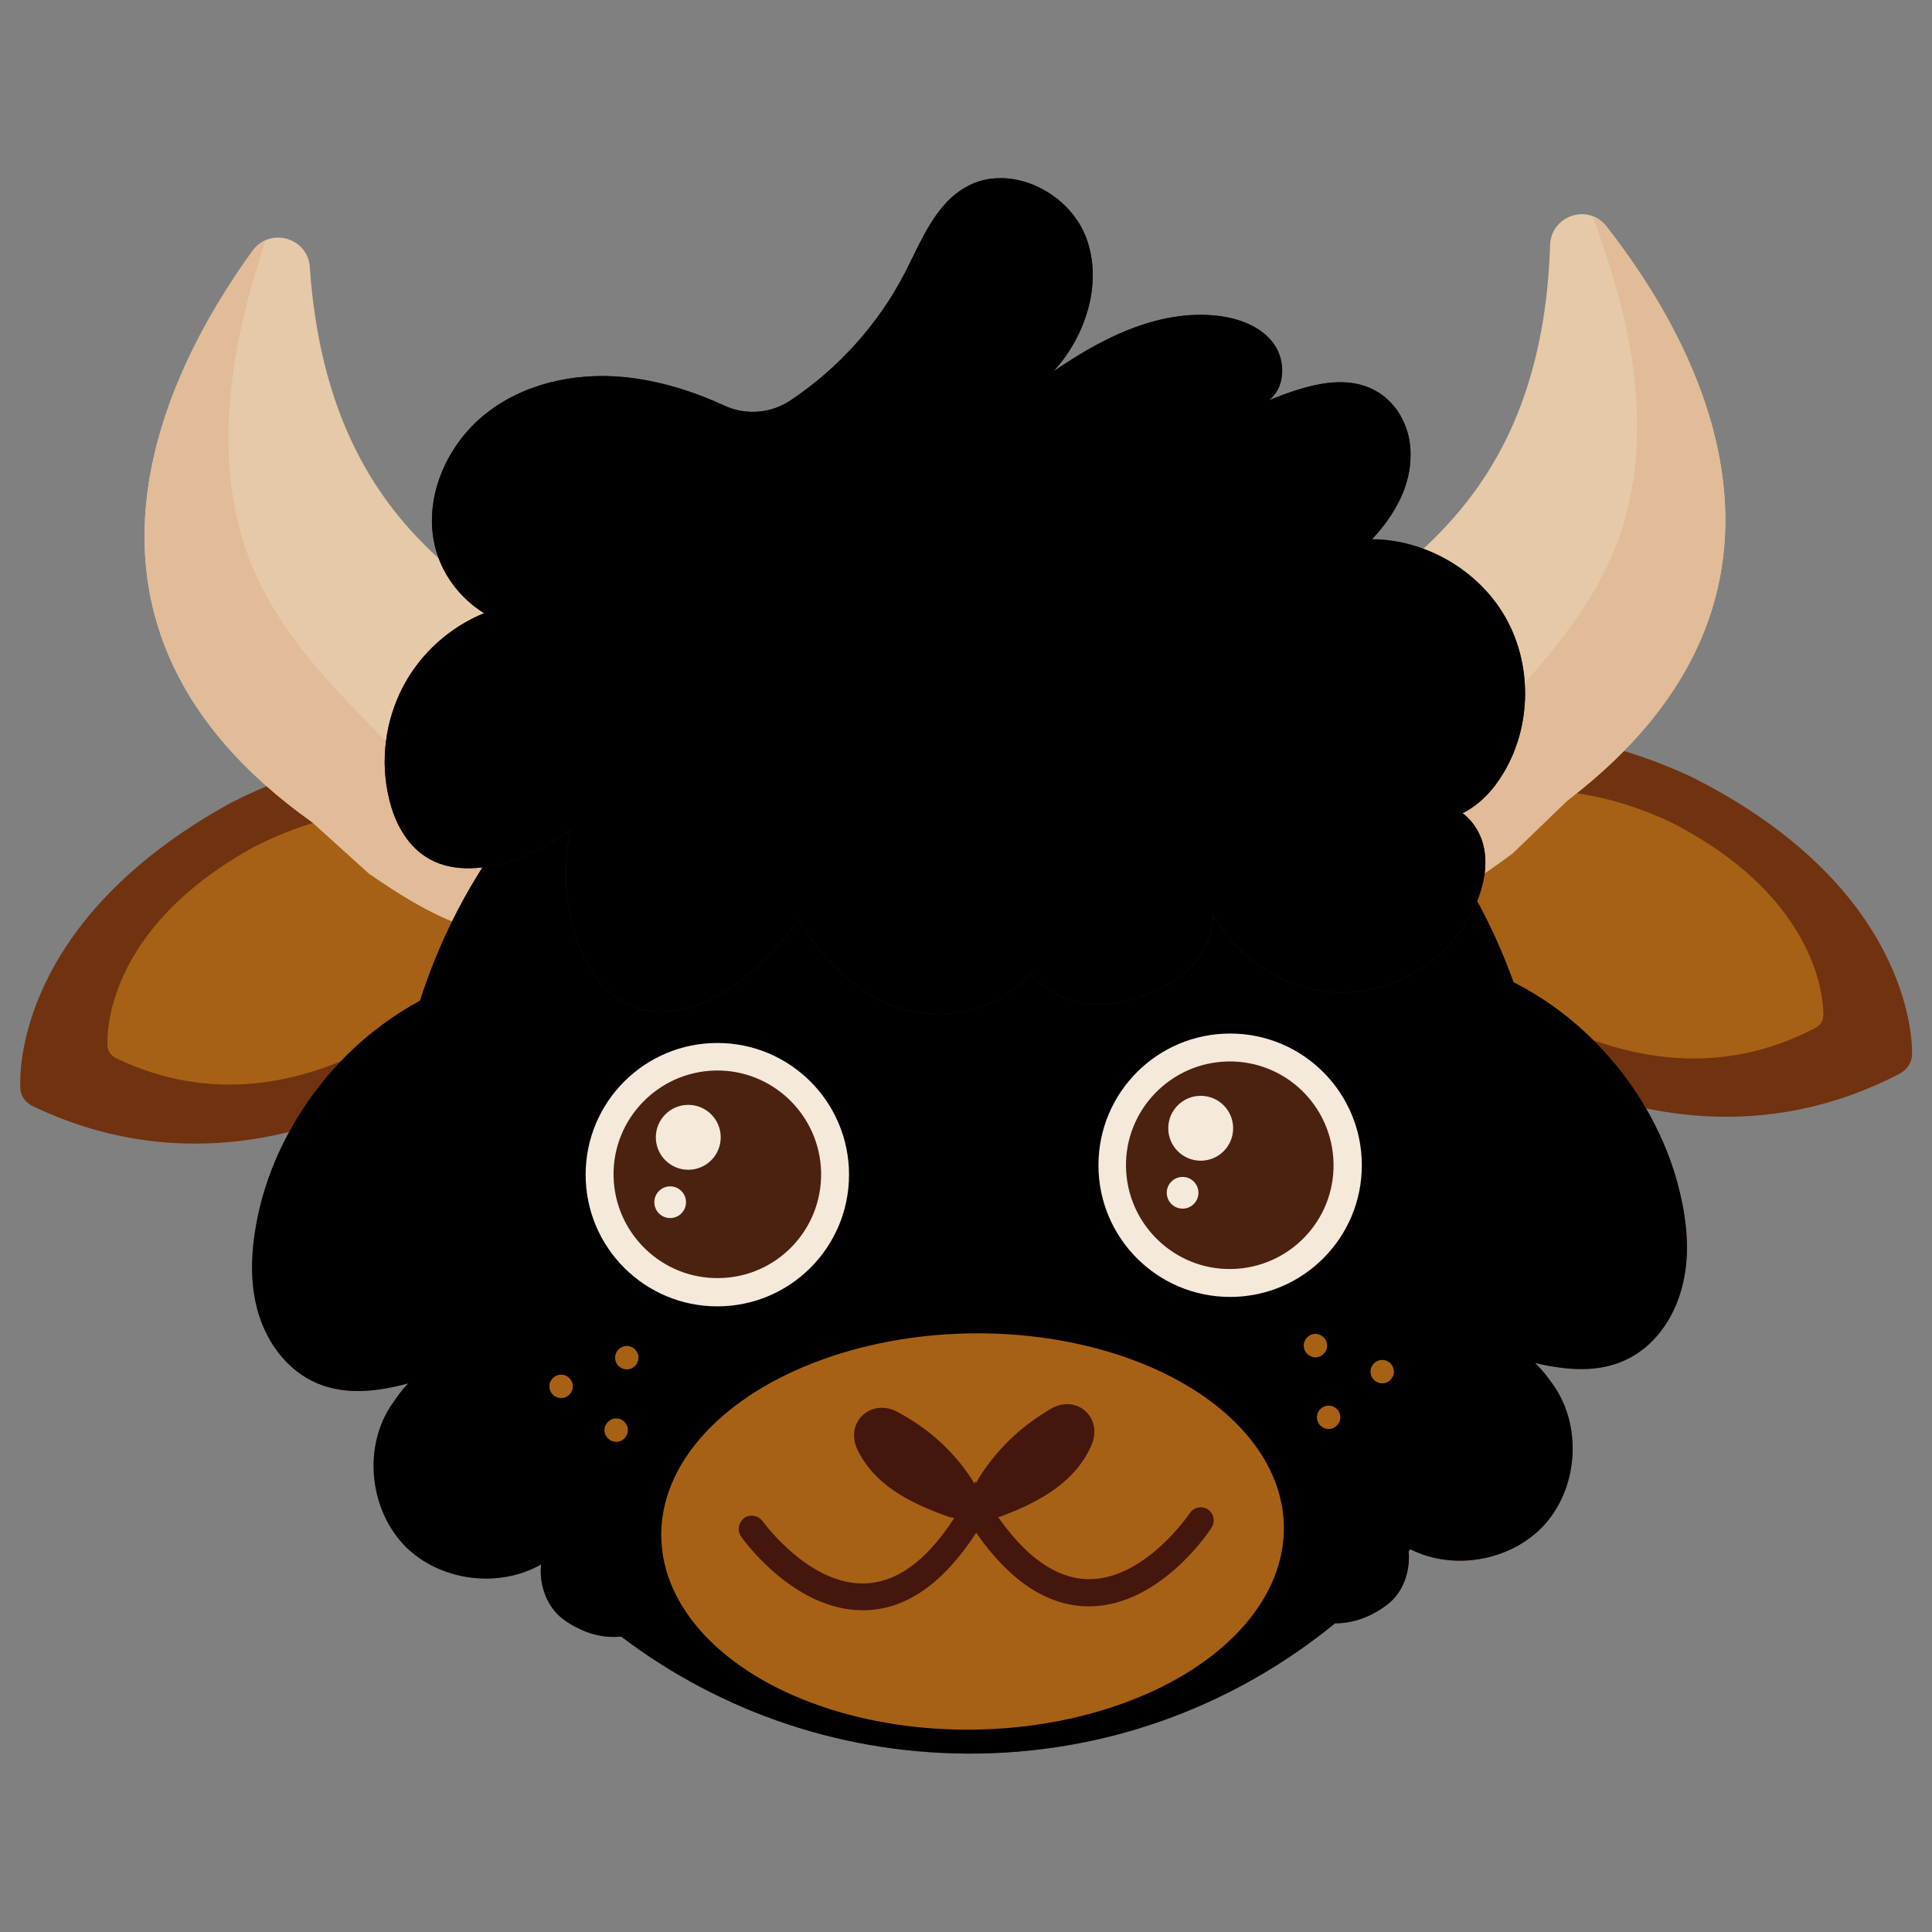 <svg xmlns="http://www.w3.org/2000/svg" xmlns:xlink="http://www.w3.org/1999/xlink" id="Calque_1" x="0px" y="0px" viewBox="0 0 512 512" style="enable-background:new 0 0 512 512;" xml:space="preserve"><rect x="0" y="0" width="512" height="512" fill="#808080" stroke="none"/><style type="text/css">	.Ombre_x0020_portée{fill:none;}	.Néon_x0020_bleu_x0020_épais{fill:none;stroke:#0073BC;stroke-width:10;stroke-linecap:round;stroke-linejoin:round;}	.Turquoise_x0020_lumineux{fill:url(#SVGID_1_);stroke:#FFFFFF;stroke-width:0.25;stroke-miterlimit:1;}			.Ton_x0020_clair_x0020_noir{fill:url(#SVGID_00000016773480371448398120000006909159187994772099_);stroke:#FFFFFF;stroke-width:0.363;stroke-miterlimit:1;}	.Croquemitaine_GS{fill-rule:evenodd;clip-rule:evenodd;fill:#FFDD00;}	.st0{clip-path:url(#XMLID_00000075867705314928912000000001697517013848343740_);fill:#A76115;}	.st1{clip-path:url(#XMLID_00000093174968572813511660000002895050155249750413_);fill:#A76115;}	.st2{clip-path:url(#SVGID_00000120552011548294645020000016611452473822487732_);}	.st3{fill:#E2BB99;}	.st4{clip-path:url(#SVGID_00000171692910803492289530000000248182662308445079_);}	.st5{clip-path:url(#Tête_00000024705964644915814160000012344740767575162508_);}	.st6{clip-path:url(#Tête_00000008841905423342257150000004694949669999355288_);}	.st7{fill:#833D13;}	.st8{fill:#883F13;}	.st9{fill:#A76115;}	.st10{fill:#45160C;}	.st11{fill:#F4E9DB;}	.st12{fill:#4B2110;}	.st13{clip-path:url(#XMLID_00000065785420961078176770000017260147965445015702_);}	.st14{clip-path:url(#XMLID_00000053529251408756694510000000440332266870723240_);}	.st15{fill:#3F1B0E;}</style><linearGradient id="SVGID_1_" gradientUnits="userSpaceOnUse" x1="0" y1="0" x2="6.123234e-17" y2="-1">	<stop offset="0" style="stop-color:#1D59F4"></stop>	<stop offset="0.618" style="stop-color:#2D65EE"></stop>	<stop offset="0.629" style="stop-color:#3864F3"></stop>	<stop offset="0.983" style="stop-color:#00DDFC"></stop></linearGradient><linearGradient id="SVGID_00000173858208269181040630000008991716153398853818_" gradientUnits="userSpaceOnUse" x1="0" y1="0" x2="6.123234e-17" y2="-1">	<stop offset="0" style="stop-color:#060606"></stop>	<stop offset="0.618" style="stop-color:#000000"></stop>	<stop offset="0.629" style="stop-color:#000000"></stop>	<stop offset="0.983" style="stop-color:#000000"></stop></linearGradient><g>	<g id="Oreilles_00000165203389756345185040000004073503408922843310_">		<g id="Oreille_gauche_00000057829610915465597970000013322742215214334882_">			<defs>				<path id="XMLID_00000109726647408069037020000012380201683189580939_" d="M156.7,209.1c-36.5-17.4-70.7-9-95.6,3.7l0,0     C4.6,243.9,5.1,284.1,5.4,288.6c0.1,2,1.6,3.8,3.4,4.6c36.5,17.4,70.7,9,95.6-3.7l0,0c56.6-31.1,57.1-65.3,55.7-75.8     C159.9,211.7,158.6,209.9,156.7,209.1z"></path>			</defs>			<use xlink:href="#XMLID_00000109726647408069037020000012380201683189580939_" style="overflow:visible;fill:#71320F;"></use>			<clipPath id="XMLID_00000125561863542544187300000000252017670277944741_">				<use xlink:href="#XMLID_00000109726647408069037020000012380201683189580939_" style="overflow:visible;"></use>			</clipPath>			<path style="clip-path:url(#XMLID_00000125561863542544187300000000252017670277944741_);fill:#A76115;" d="M134.1,221.8    c-25.5-12.2-49.3-6.3-66.7,2.6l0,0c-39.5,21.7-39.1,49.7-38.9,52.9c0.1,1.4,1.1,2.6,2.4,3.2c25.5,12.2,49.3,6.3,66.7-2.6l0,0    c39.5-21.7,39.9-45.5,38.9-52.9C136.3,223.6,135.4,222.4,134.1,221.8z"></path>		</g>		<g id="Oreille_droite_00000040548013328349966930000000593103808870524551_">			<defs>				<path id="XMLID_00000115483752708513249280000015524138077303372217_" d="M352.6,205.6c35.9-18.7,70.3-11.5,95.7,0.3l0,0     c57.6,29,58.6,69.2,58.4,73.8c-0.1,2-1.4,3.8-3.2,4.8c-35.9,18.7-70.3,11.5-95.7-0.3l0,0c-57.6-29-59.4-63.2-58.4-73.8     C349.5,208.3,350.8,206.5,352.6,205.6z"></path>			</defs>			<use xlink:href="#XMLID_00000115483752708513249280000015524138077303372217_" style="overflow:visible;fill:#71320F;"></use>			<clipPath id="XMLID_00000030450185833436592220000009659904184613381805_">				<use xlink:href="#XMLID_00000115483752708513249280000015524138077303372217_" style="overflow:visible;"></use>			</clipPath>			<path style="clip-path:url(#XMLID_00000030450185833436592220000009659904184613381805_);fill:#A76115;" d="M375.6,217.5    c25-13.1,49.1-8,66.8,0.2l0,0c40.2,20.3,40.9,48.3,40.8,51.5c0,1.4-1,2.7-2.3,3.3c-25,13.1-49.1,8-66.8-0.2l0,0    c-40.2-20.3-41.5-44.1-40.8-51.5C373.5,219.4,374.3,218.1,375.6,217.5z"></path>		</g>	</g>	<g id="Cornes_00000049215696207395514320000006220564161406979765_">		<g>			<defs>				<path id="SVGID_00000048503506616288965320000017796990024966962568_" d="M150.7,176.8c-11.1-18.6-63.2-27.9-68.6-106     c-0.5-7.8-10.5-10.7-15.1-4.4C44,98,9.2,165.6,82.6,217.8c0.3,0.2,0.5,0.4,0.7,0.6l14.5,13.1c32.3,22.5,39.4,15,44.8,9.3     l35.8-37c2.5-2.6-19.5-16.2-21.9-19.8c-0.7-1-1.4-1.6-2-2.5C153.2,179.7,154.1,180.4,150.7,176.8z"></path>			</defs>			<use xlink:href="#SVGID_00000048503506616288965320000017796990024966962568_" style="overflow:visible;fill:#E6C9A8;"></use>			<clipPath id="SVGID_00000180328216547155384900000013397585353116701356_">				<use xlink:href="#SVGID_00000048503506616288965320000017796990024966962568_" style="overflow:visible;"></use>			</clipPath>			<g style="clip-path:url(#SVGID_00000180328216547155384900000013397585353116701356_);">				<path class="st3" d="M69.8,58.5c-5.2,15.2-9.6,30.8-11,46.8c-1.4,16,0.3,32.5,6.7,47.3c15.2,34.7,54,54.7,68.4,89.7     c1.4,3.3,2.3,7.7-0.4,10.1c-2.3,2-5.7,1.4-8.6,0.6c-8.5-2.1-17-4.3-25.2-7.4c-33.2-12.4-60-40.5-71-74.2S23.1,99.2,42.7,69.7     c2.8-4.3,6.1-8.5,10.5-11.2s10.1-3.7,14.7-1.4"></path>				<path class="st3" d="M67.5,57.9C61.4,75.8,56.4,94.3,56,113.3c-0.4,17.5,3.4,34.8,12.4,49.9c7.5,12.6,17.7,23.2,27.9,33.6     c10.1,10.4,20.5,20.7,28.3,32.9c1.9,3,3.7,6.1,5.3,9.4c1.4,2.8,3.2,6.2,2.9,9.4c-0.3,3.8-4.8,2.8-7.4,2.2     c-4.7-1.2-9.4-2.4-14-3.7c-8-2.3-15.8-5.2-23.2-9.1c-6.6-3.4-12.8-7.5-18.6-12.1c-11.6-9.3-21.5-20.7-29-33.6     c-7.8-13.4-12.7-28.4-14.4-43.8c-1.8-16.2-0.2-32.8,4.7-48.4c2.4-7.7,5.6-15.2,9.6-22.2c2-3.5,4.1-7,6.5-10.2     c2.4-3.2,5.3-6.3,9-8c3.3-1.5,7.3-2,10.6-0.4c2.8,1.3,5.1-2.8,2.3-4.2c-8.5-4.1-17.8,0.4-23.5,7c-5.6,6.4-9.9,14.2-13.4,21.8     c-7.1,15.5-11,32.4-11.3,49.4c-0.3,16.6,2.8,33.3,9.3,48.6c6.2,14.4,15.1,27.5,26.1,38.5c11,10.9,24,19.9,38.3,25.9     c8.9,3.7,18.2,6.2,27.5,8.6c4.2,1.1,9.2,2.6,12.9-0.5c3.2-2.7,3.1-7.1,2-10.7c-1.1-3.6-3-7.2-4.8-10.5c-1.7-3.2-3.7-6.3-5.8-9.2     c-4.3-6.2-9.3-11.9-14.4-17.5c-10.2-11-21.3-21.2-30.7-32.9c-4.6-5.8-8.8-12-12.1-18.6c-3.9-7.9-6.4-16.6-7.6-25.4     c-2.5-19.1,0.7-38.2,6.1-56.6c1.4-4.6,2.8-9.2,4.4-13.8c0.4-1.2-0.5-2.6-1.7-2.9C69.1,55.8,67.9,56.7,67.5,57.9L67.5,57.9z"></path>			</g>			<g style="clip-path:url(#SVGID_00000180328216547155384900000013397585353116701356_);">				<path class="st3" d="M418.5,52.3c5.8,15,10.7,30.5,12.7,46.4c2,16,0.9,32.5-5,47.5c-13.9,35.2-52,56.6-65.1,92.1     c-1.2,3.4-2,7.8,0.8,10.1c2.3,1.9,5.8,1.2,8.6,0.3c8.4-2.4,16.8-4.9,24.9-8.2c32.7-13.6,58.6-42.7,68.3-76.7     s3.1-72.4-17.5-101.2c-3-4.2-6.4-8.3-10.8-10.8c-4.5-2.6-10.2-3.4-14.8-0.9"></path>				<path class="st3" d="M416.2,52.9c6.9,18,12.7,36.7,13.4,56.1c0.3,9.3-0.5,18.6-2.9,27.5c-2,7.7-5.3,15-9.5,21.8     c-7.8,12.8-18.2,23.7-28.2,34.7c-10,11.1-20.1,22.6-26.7,36.1c-1.7,3.4-3.4,7-4.3,10.7c-0.9,3.9-0.7,8.3,2.9,10.7     c3.8,2.6,8.9,0.7,12.8-0.5c4.7-1.4,9.4-2.8,14.1-4.4c15.5-5.3,29.6-13.4,41.9-24.3c11.6-10.3,21.3-22.8,28.2-36.7     c7.3-14.7,11.5-30.7,12.3-47.1c0.8-16.9-1.9-34-8-49.8c-3-7.9-6.9-15.6-11.5-22.7c-4.7-7.1-10.3-14.9-18.9-17.4     c-4.2-1.2-8.8-1-12.7,1.1c-2.7,1.4-0.2,5.5,2.5,4.1c7.6-4,15.5,2.3,20.1,7.9c5.1,6.3,9.3,13.6,12.7,20.9     c6.9,14.7,10.6,30.9,11,47.1c0.4,15.8-2.3,31.6-8.4,46.2c-5.7,13.8-14.1,26.4-24.6,37.1c-10.3,10.6-22.6,19.3-36.2,25.2     c-8.7,3.8-17.9,6.5-27,9.1c-2.6,0.7-6.8,1.6-7.1-2.2c-0.3-3.3,1.4-6.7,2.7-9.7c5.9-13.2,15.1-24.4,24.7-35.1     c9.8-11,20.1-21.6,28.5-33.8c4.2-6.1,7.7-12.6,10.4-19.4c3.3-8.5,5-17.5,5.6-26.6c1.2-18.7-2.8-37.3-8.7-55     c-1.5-4.4-3.1-8.8-4.7-13.2c-0.5-1.2-1.7-2-3-1.6C416.6,50.3,415.7,51.7,416.2,52.9L416.2,52.9z"></path>			</g>		</g>		<g>			<defs>				<path id="SVGID_00000112608501193735836590000009746405461468536995_" d="M346.1,173.3c10.4-19,62.2-30.1,64.7-108.4     c0.3-7.8,10.1-11.1,14.9-4.9c24.2,30.8,61.4,97.1-10,151.9c-0.2,0.2-0.5,0.4-0.7,0.6l-14.1,13.6c-31.5,23.6-38.8,16.4-44.5,10.9     l-37.1-35.7c-2.6-2.5,18.9-16.9,21.2-20.6c0.6-1,1.3-1.7,1.9-2.5C343.8,176.3,342.8,177,346.1,173.3z"></path>			</defs>			<use xlink:href="#SVGID_00000112608501193735836590000009746405461468536995_" style="overflow:visible;fill:#E6C9A8;"></use>			<clipPath id="SVGID_00000083091034934330038600000016578350843178518453_">				<use xlink:href="#SVGID_00000112608501193735836590000009746405461468536995_" style="overflow:visible;"></use>			</clipPath>			<g style="clip-path:url(#SVGID_00000083091034934330038600000016578350843178518453_);">				<path class="st3" d="M422.7,52.2c5.8,15,10.7,30.5,12.7,46.4c2,16,0.9,32.5-5,47.5c-13.9,35.2-52,56.6-65.1,92.1     c-1.2,3.4-2,7.8,0.8,10.1c2.3,1.9,5.8,1.2,8.6,0.3c8.4-2.4,16.8-4.9,24.9-8.2c32.7-13.6,58.6-42.7,68.3-76.7     s3.1-72.4-17.5-101.2c-3-4.2-6.4-8.3-10.8-10.8c-4.5-2.6-10.2-3.4-14.8-0.9"></path>				<path class="st3" d="M420.4,52.9c6.9,18,12.7,36.7,13.4,56.1c0.3,9.3-0.5,18.6-2.9,27.5c-2,7.7-5.3,15-9.5,21.8     c-7.8,12.8-18.2,23.7-28.2,34.7c-10,11.1-20.1,22.6-26.7,36.1c-1.7,3.4-3.4,7-4.3,10.7c-0.9,3.9-0.7,8.3,2.9,10.7     c3.8,2.6,8.9,0.7,12.8-0.5c4.7-1.4,9.4-2.8,14.1-4.4c15.5-5.3,29.6-13.4,41.9-24.3c11.6-10.3,21.3-22.8,28.2-36.7     c7.3-14.7,11.5-30.7,12.3-47.1c0.8-16.9-1.9-34-8-49.8c-3-7.9-6.9-15.6-11.5-22.7c-4.7-7.1-10.3-14.9-18.9-17.4     c-4.2-1.2-8.8-1-12.7,1.1c-2.7,1.4-0.2,5.5,2.5,4.1c7.6-4,15.5,2.3,20.1,7.9c5.1,6.3,9.3,13.6,12.7,20.9     c6.9,14.7,10.6,30.9,11,47.1c0.4,15.8-2.3,31.6-8.4,46.2c-5.7,13.8-14.1,26.4-24.6,37.1c-10.3,10.6-22.6,19.3-36.2,25.2     c-8.7,3.8-17.9,6.5-27,9.1c-2.6,0.7-6.8,1.6-7.1-2.2c-0.3-3.3,1.4-6.7,2.7-9.7c5.9-13.2,15.1-24.4,24.7-35.1     c9.8-11,20.1-21.6,28.5-33.8c4.2-6.1,7.7-12.6,10.4-19.4c3.3-8.5,5-17.5,5.6-26.6c1.2-18.7-2.8-37.3-8.7-55     c-1.5-4.4-3.1-8.8-4.7-13.2c-0.5-1.2-1.7-2-3-1.6C420.9,50.3,420,51.7,420.4,52.9L420.4,52.9z"></path>			</g>			<g style="clip-path:url(#SVGID_00000083091034934330038600000016578350843178518453_);">				<path class="st3" d="M74.1,58.4c-5.2,15.2-9.6,30.8-11,46.8s0.3,32.5,6.7,47.3c15.2,34.7,54,54.7,68.4,89.7     c1.4,3.3,2.3,7.7-0.4,10.1c-2.3,2-5.7,1.4-8.6,0.6c-8.5-2.1-17-4.3-25.2-7.4c-33.2-12.4-60-40.5-71-74.2S27.3,99.2,46.9,69.7     c2.8-4.3,6.1-8.5,10.5-11.2s10.1-3.7,14.7-1.4"></path>				<path class="st3" d="M71.8,57.9c-6.1,17.9-11.1,36.4-11.5,55.4c-0.4,17.5,3.4,34.8,12.4,49.9c7.5,12.6,17.7,23.2,27.9,33.6     c10.1,10.4,20.5,20.7,28.3,32.9c1.9,3,3.7,6.1,5.3,9.4c1.4,2.8,3.2,6.2,2.9,9.4c-0.3,3.8-4.8,2.8-7.4,2.2     c-4.7-1.2-9.4-2.4-14-3.7c-8-2.3-15.8-5.2-23.2-9.1c-6.6-3.4-12.8-7.5-18.6-12.1c-11.6-9.3-21.5-20.7-29-33.6     c-7.8-13.4-12.7-28.4-14.4-43.8c-1.8-16.2-0.2-32.8,4.7-48.4c2.4-7.7,5.6-15.2,9.6-22.2c2-3.5,4.1-7,6.5-10.2     c2.4-3.2,5.3-6.3,9-8c3.3-1.5,7.3-2,10.6-0.4c2.8,1.3,5.1-2.8,2.3-4.2c-8.5-4.1-17.8,0.4-23.5,7c-5.6,6.4-9.9,14.2-13.4,21.8     c-7.1,15.5-11,32.4-11.3,49.4c-0.3,16.6,2.8,33.3,9.3,48.6c6.2,14.4,15.1,27.5,26.1,38.5c11,10.9,24,19.9,38.3,25.9     c8.9,3.7,18.2,6.2,27.5,8.6c4.2,1.1,9.2,2.6,12.9-0.5c3.2-2.7,3.1-7.1,2-10.7c-1.1-3.6-3-7.2-4.8-10.5c-1.7-3.2-3.7-6.3-5.8-9.2     c-4.3-6.2-9.3-11.9-14.4-17.5c-10.2-11-21.3-21.2-30.7-32.9c-4.6-5.8-8.8-12-12.1-18.6c-3.9-7.9-6.4-16.6-7.6-25.4     c-2.5-19.1,0.7-38.2,6.1-56.6c1.4-4.6,2.8-9.2,4.4-13.8c0.4-1.2-0.5-2.6-1.7-2.9C73.3,55.8,72.2,56.6,71.8,57.9L71.8,57.9z"></path>			</g>		</g>	</g>	<g id="T&#xEA;te_00000093883521143262086820000002299887625180407736_">		<defs>			<path id="T&#xEA;te_00000123411233647569166640000001858026335495772316_" d="M445.3,316.5c-2-8.7-5.5-16.9-10.1-24.5    c-8.2-13.4-20.1-24.6-34.1-31.7c-21.5-60.1-79.4-102.6-146.8-101.4c-67.2,1.2-123.6,45.6-143,106.3c-14.1,7.6-26,19.4-33.9,33.4    c-4.4,7.7-7.6,16.1-9.3,24.8c-1.6,8.2-2,16.8,0.4,24.7c2.4,8,7.9,15.3,15.6,18.5c7.6,3.2,16,2.2,24.1,0c-2,2-3.6,4.5-4.9,6.4    c-7.1,11.3-5.2,27.4,4.2,36.9c9.2,9.1,24.6,11.1,35.9,4.7c-0.6,5.5,1.6,11.5,6.1,14.7c5.2,3.7,10.5,4.9,15.1,4.4    c26.4,20,59.4,31.6,95.1,31c35.8-0.6,68.4-13.5,94.1-34.5c4.4,0,9.2-1.4,13.9-5c4.2-3.2,6.1-8.9,5.6-14.1    c0.2-0.2,0.3-0.4,0.5-0.5c11.4,5.7,26.4,3.1,35.2-6.2c9.1-9.8,10.4-25.9,2.9-37c-1.3-1.9-3.1-4.3-5.1-6.2    c8.1,1.9,16.6,2.7,24-0.8c7.6-3.5,12.8-11,14.9-19.1C447.9,333.2,447.2,324.6,445.3,316.5z"></path>		</defs>		<defs>			<path id="T&#xEA;te_00000055682050037569599790000012073717722816787606_" d="M445.3,316.5c-2-8.7-5.5-16.9-10.1-24.5    c-8.2-13.4-20.1-24.6-34.1-31.7c-21.5-60.1-79.4-102.6-146.8-101.4c-67.2,1.2-123.6,45.6-143,106.3c-14.1,7.6-26,19.4-33.9,33.4    c-4.4,7.7-7.6,16.1-9.3,24.8c-1.6,8.2-2,16.8,0.4,24.7c2.4,8,7.9,15.3,15.6,18.5c7.6,3.2,16,2.2,24.1,0c-2,2-3.6,4.5-4.9,6.4    c-7.1,11.3-5.2,27.4,4.2,36.9c9.2,9.1,24.6,11.1,35.9,4.7c-0.6,5.5,1.6,11.5,6.1,14.7c5.2,3.7,10.5,4.9,15.1,4.4    c26.4,20,59.4,31.6,95.1,31c35.8-0.6,68.4-13.5,94.1-34.5c4.4,0,9.2-1.4,13.9-5c4.2-3.2,6.1-8.9,5.6-14.1    c0.2-0.2,0.3-0.4,0.5-0.5c11.4,5.7,26.4,3.1,35.2-6.2c9.1-9.8,10.4-25.9,2.9-37c-1.3-1.9-3.1-4.3-5.1-6.2    c8.1,1.9,16.6,2.7,24-0.8c7.6-3.5,12.8-11,14.9-19.1C447.9,333.2,447.2,324.6,445.3,316.5z"></path>		</defs>		<use xlink:href="#T&#xEA;te_00000123411233647569166640000001858026335495772316_" style="overflow:visible;fill:#883F13;"></use>		<clipPath id="T&#xEA;te_00000070090018366173298770000001147448121340509328_">			<use xlink:href="#T&#xEA;te_00000123411233647569166640000001858026335495772316_" style="overflow:visible;"></use>		</clipPath>					<clipPath id="T&#xEA;te_00000041255091661034587140000008115640598169487514_" style="clip-path:url(#T&#xEA;te_00000070090018366173298770000001147448121340509328_);">			<use xlink:href="#T&#xEA;te_00000055682050037569599790000012073717722816787606_" style="overflow:visible;"></use>		</clipPath>		<g style="clip-path:url(#T&#xEA;te_00000041255091661034587140000008115640598169487514_);">			<path class="st7" d="M385.4,227.7c0,0,13.1,146.6-58,222.3c-32.8,34.9,130.3,33.9,130.3,33.9l-14.3-216.2L385.4,227.7"></path>			<path class="st8" d="M458.4,484.5l-0.6,0c-5.1,0-124.5,0.5-134.6-22.6c-1.6-3.7-0.3-7.9,3.8-12.3c36.6-39,50.4-97.2,55.5-139.2    c5.5-45.5,2.4-82.3,2.3-82.7l-0.1-1.2l59.2,40.8l0,0.3L458.4,484.5z M386.1,228.8c0.5,6.8,2.6,40.7-2.4,81.7    c-5.1,42.2-19,100.7-55.8,139.9c-3.8,4.1-5,7.8-3.6,11.1c9.4,21.5,123.4,21.9,132.9,21.9L442.8,268L386.1,228.8z"></path>		</g>	</g>	<g id="Taches_de_rousseur_gauche_00000158718526409417685920000012088574809351069313_">		<circle class="st9" cx="148.7" cy="367.4" r="3.1"></circle>		<circle class="st9" cx="166.1" cy="359.8" r="3.1"></circle>		<circle class="st9" cx="163.3" cy="379" r="3.1"></circle>	</g>	<g id="Taches_de_rousseur_droite_00000160910408946364485660000002647786209582507426_">		<circle class="st9" cx="366.3" cy="363.5" r="3.1"></circle>		<circle class="st9" cx="348.6" cy="356.6" r="3.1"></circle>		<circle class="st9" cx="352.1" cy="375.6" r="3.1"></circle>	</g>	<g id="Museau_00000056413876722698222840000009709484244244167614_">					<ellipse id="Museau_00000004518175126924989150000006767052214214895524_" transform="matrix(1 -1.781947e-02 1.781947e-02 1 -7.191 4.656)" class="st9" cx="257.7" cy="405.8" rx="82.5" ry="52.5"></ellipse>		<path class="st10" d="M289,425.7c-0.3,0-0.6,0-0.9,0c-10.6-0.2-20.5-6.7-29.4-19.5c-8.5,13.1-18.1,20-28.7,20.5   c-18.9,1-33-18.6-33.6-19.5c-1.1-1.6-0.7-3.7,0.8-4.9c1.6-1.1,3.7-0.7,4.9,0.8l0,0c0.1,0.2,12.6,17.4,27.6,16.5   c9.3-0.5,18-7.8,25.9-21.8l2.9-5.2l3.1,5c8.4,13.7,17.4,20.7,26.7,20.9c0.2,0,0.4,0,0.7,0c14.7-0.3,26.2-17.3,26.3-17.5   c1.1-1.6,3.2-2,4.8-1c1.6,1.1,2,3.2,1,4.8C320.4,406,307.4,425.4,289,425.7z"></path>		<path id="Nez_00000137848560163165121360000014135384361278336695_" class="st10" d="M278.4,373.4c-8,4.7-14.3,10.8-19,18.3   c-0.3,0.6-0.7,1.2-1,1.9c-0.3-0.7-0.7-1.3-1-1.8c-4.9-7.4-11.3-13.2-19.5-17.6c-7-3.8-14.1,2.7-10.7,9.9c4.4,9.1,13.1,14,24.6,18   c3.2,0.6,4.8,0.5,6.7,0.5c2.5,0,3.9-0.1,6.7-0.7c11.4-4.3,19.9-9.6,24-18.8C292.5,375.7,285.3,369.3,278.4,373.4z"></path>	</g>	<g id="Oeil_gauche_00000023984742249355478430000010764728959468246667_">		<circle id="XMLID_00000071561510821599958220000017540201971303441298_" class="st11" cx="190.1" cy="311.3" r="34.9"></circle>		<g>			<circle class="st12" cx="190.1" cy="311.3" r="27"></circle>			<path class="st12" d="M190.6,338.7c-15.1,0.3-27.7-11.8-28-27c-0.3-15.1,11.8-27.7,27-28c15.1-0.3,27.7,11.8,28,27    C217.9,325.9,205.8,338.5,190.6,338.7z M189.7,284.7c-14.7,0.3-26.4,12.4-26.1,27.1c0.3,14.7,12.4,26.4,27.1,26.1    c14.7-0.3,26.4-12.4,26.1-27.1C216.5,296.1,204.3,284.4,189.7,284.7z"></path>		</g>		<circle class="st11" cx="177.6" cy="318.6" r="4.2"></circle>		<circle class="st11" cx="182.4" cy="301.4" r="8.6"></circle>	</g>	<g id="Oeil_droit_00000072261043850811145530000013931169687544028592_">		<circle id="XMLID_00000031914824167908781040000005760032981625772209_" class="st11" cx="326" cy="308.8" r="34.9"></circle>		<g>			<circle class="st12" cx="326" cy="308.8" r="27"></circle>			<path class="st12" d="M326.4,336.3c-15.1,0.3-27.7-11.8-28-27c-0.3-15.1,11.8-27.7,27-28s27.7,11.8,28,27    C353.7,323.5,341.6,336,326.4,336.3z M325.5,282.3c-14.7,0.3-26.4,12.4-26.1,27.1c0.3,14.7,12.4,26.4,27.1,26.1    c14.7-0.3,26.4-12.4,26.1-27.1C352.3,293.7,340.1,282,325.5,282.3z"></path>		</g>		<circle class="st11" cx="313.4" cy="316.1" r="4.2"></circle>		<circle class="st11" cx="318.2" cy="299" r="8.6"></circle>	</g>	<g id="Touffe_00000057128506757338464660000015394084744899442077_">		<defs>			<path id="XMLID_00000121997757665102811300000006305158891808558465_" d="M279.2,98.4c8.7-9.5,13.2-23.8,8.5-35.8    c-4.8-12-20.3-19.4-31.6-13.1c-8.4,4.7-12,14.5-16.4,23c-7,13.5-17.6,25.2-30.2,33.6c-5.2,3.5-11.9,4-17.5,1.4    c-8.5-3.9-17.5-6.7-26.9-7.6c-13-1.2-26.6,1.8-36.7,10s-16.1,21.9-13.2,34.6c1.7,7.4,6.6,14,13.1,18    c-9.1,3.7-16.9,10.7-21.5,19.5c-4.7,9-6.1,19.7-3.7,29.6c1.4,6.1,4.5,12.1,9.8,15.5c6.2,4,14.3,3.5,21.4,1.4    c6.1-1.8,11.9-4.8,16.9-8.6c-2.1,9.5-1.5,19.6,1.6,28.9c2.6,7.7,7.5,15.2,15.1,18.1c5.2,1.9,11.1,1.4,16.4-0.4    c9-3.1,16.4-9.6,22.6-16.8c1.7-1.9,3.3-4,4.7-6.2c5.1,9.2,14.9,19.2,24.3,22.8c10,3.9,22,3.1,31-2.9c2.3-1.5,4.4-3.4,6.2-5.6    c2.8,3.8,8.4,6.9,12.8,7.9c5.1,1.1,10.4,0.3,15.3-1.2c6-1.9,11.8-4.9,15.8-9.8c2.8-3.5,4.5-8.1,4.5-12.5    c6.3,11.8,19.1,20.2,32.5,20.8c15.8,0.7,31.4-9.4,37.4-24c1.8-4.5,2.8-9.4,1.9-14.1c-0.7-3.7-2.7-7.1-5.7-9.4    c4.6-2.3,8.2-6.2,10.8-10.6c7.5-12.4,7.7-28.8,0.5-41.4c-7.1-12.4-21.1-20.5-35.3-20.6c6-6.4,10.6-14.4,10.2-23.4    c-0.2-5.4-2.5-10.7-6.7-14.2c-8.8-7.2-20.8-3.3-30.9,0.8c4.4-3.2,4.6-10.3,1.5-14.8s-8.7-6.7-14.1-7.5    C306.2,81.4,289.9,91.1,279.2,98.4"></path>		</defs>		<defs>			<path id="XMLID_00000053530722435641705900000003532291296276210101_" d="M279.2,98.4c8.7-9.5,13.2-23.8,8.5-35.8    c-4.8-12-20.3-19.4-31.6-13.1c-8.4,4.7-12,14.5-16.4,23c-7,13.5-17.6,25.2-30.2,33.6c-5.2,3.5-11.9,4-17.5,1.4    c-8.5-3.9-17.5-6.7-26.9-7.6c-13-1.2-26.6,1.8-36.7,10s-16.1,21.9-13.2,34.6c1.7,7.4,6.6,14,13.1,18    c-9.1,3.7-16.9,10.7-21.5,19.5c-4.7,9-6.1,19.7-3.7,29.6c1.4,6.1,4.5,12.1,9.8,15.5c6.2,4,14.3,3.5,21.4,1.4    c6.1-1.8,11.9-4.8,16.9-8.6c-2.1,9.5-1.5,19.6,1.6,28.9c2.6,7.7,7.5,15.2,15.1,18.1c5.2,1.9,11.1,1.4,16.4-0.4    c9-3.1,16.4-9.6,22.6-16.8c1.7-1.9,3.3-4,4.7-6.2c5.1,9.2,14.9,19.2,24.3,22.8c10,3.9,22,3.1,31-2.9c2.3-1.5,4.4-3.4,6.2-5.6    c2.8,3.8,8.4,6.9,12.8,7.9c5.1,1.1,10.4,0.3,15.3-1.2c6-1.9,11.8-4.9,15.8-9.8c2.8-3.5,4.5-8.1,4.5-12.5    c6.3,11.8,19.1,20.2,32.5,20.8c15.8,0.7,31.4-9.4,37.4-24c1.8-4.5,2.8-9.4,1.9-14.1c-0.7-3.7-2.7-7.1-5.7-9.4    c4.6-2.3,8.2-6.2,10.8-10.6c7.5-12.4,7.7-28.8,0.5-41.4c-7.1-12.4-21.1-20.5-35.3-20.6c6-6.4,10.6-14.4,10.2-23.4    c-0.2-5.4-2.5-10.7-6.7-14.2c-8.8-7.2-20.8-3.3-30.9,0.8c4.4-3.2,4.6-10.3,1.5-14.8s-8.7-6.7-14.1-7.5    C306.2,81.4,289.9,91.1,279.2,98.4"></path>		</defs>		<use xlink:href="#XMLID_00000121997757665102811300000006305158891808558465_" style="overflow:visible;fill:#4B2110;"></use>		<clipPath id="XMLID_00000161591826072892446340000018091743480222450064_">			<use xlink:href="#XMLID_00000121997757665102811300000006305158891808558465_" style="overflow:visible;"></use>		</clipPath>					<clipPath id="XMLID_00000137819114311461705570000006428606701114869436_" style="clip-path:url(#XMLID_00000161591826072892446340000018091743480222450064_);">			<use xlink:href="#XMLID_00000053530722435641705900000003532291296276210101_" style="overflow:visible;"></use>		</clipPath>		<g style="clip-path:url(#XMLID_00000137819114311461705570000006428606701114869436_);">			<path class="st15" d="M375.3,89.7c-13.3,50.7-20.9,66.5-40.1,99.8c-17.7,30.7-39.6,58.1-67.1,80.5c24.6,8.2,50.5,12.3,76.4,12.2    c19.8-0.1,41.4-3.5,54.6-18.2c10.6-11.7,13.7-28.3,15-44.1c2-23.5,0.9-47.4-5.2-70.1c-6.1-22.8-17.5-44.4-34.3-60.9"></path>			<path class="st15" d="M372.5,88.9c-6.4,24.4-13.4,48.6-24.7,71.3c-12.2,24.7-26.7,48.7-44.1,70c-11.3,13.8-23.9,26.4-37.7,37.8    c-1.8,1.5-0.5,4.2,1.4,4.8c23.2,7.6,47.4,11.8,71.7,12.2c19.2,0.4,40.6-1.4,56.3-13.7c15.7-12.4,20-32.5,21.6-51.5    c2-24.2,0.8-48.9-5.8-72.4c-6.4-22.7-17.9-43.9-34.6-60.6c-2.7-2.6-6.7,1.5-4,4.2c30.6,30.5,40.8,74.3,39.3,116.3    c-0.6,18.8-2,41.4-15.9,55.7c-13.2,13.6-33.6,16.2-51.6,16.3c-25.7,0.1-51.2-4.1-75.6-12.1c0.5,1.6,0.9,3.2,1.4,4.8    c24.7-20.2,45.3-44.9,62.1-72c12.3-19.9,23.6-40.6,31.6-62.6c5.6-15.4,10-31.2,14.2-47C379.1,86.8,373.4,85.3,372.5,88.9    L372.5,88.9z"></path>		</g>	</g></g></svg>